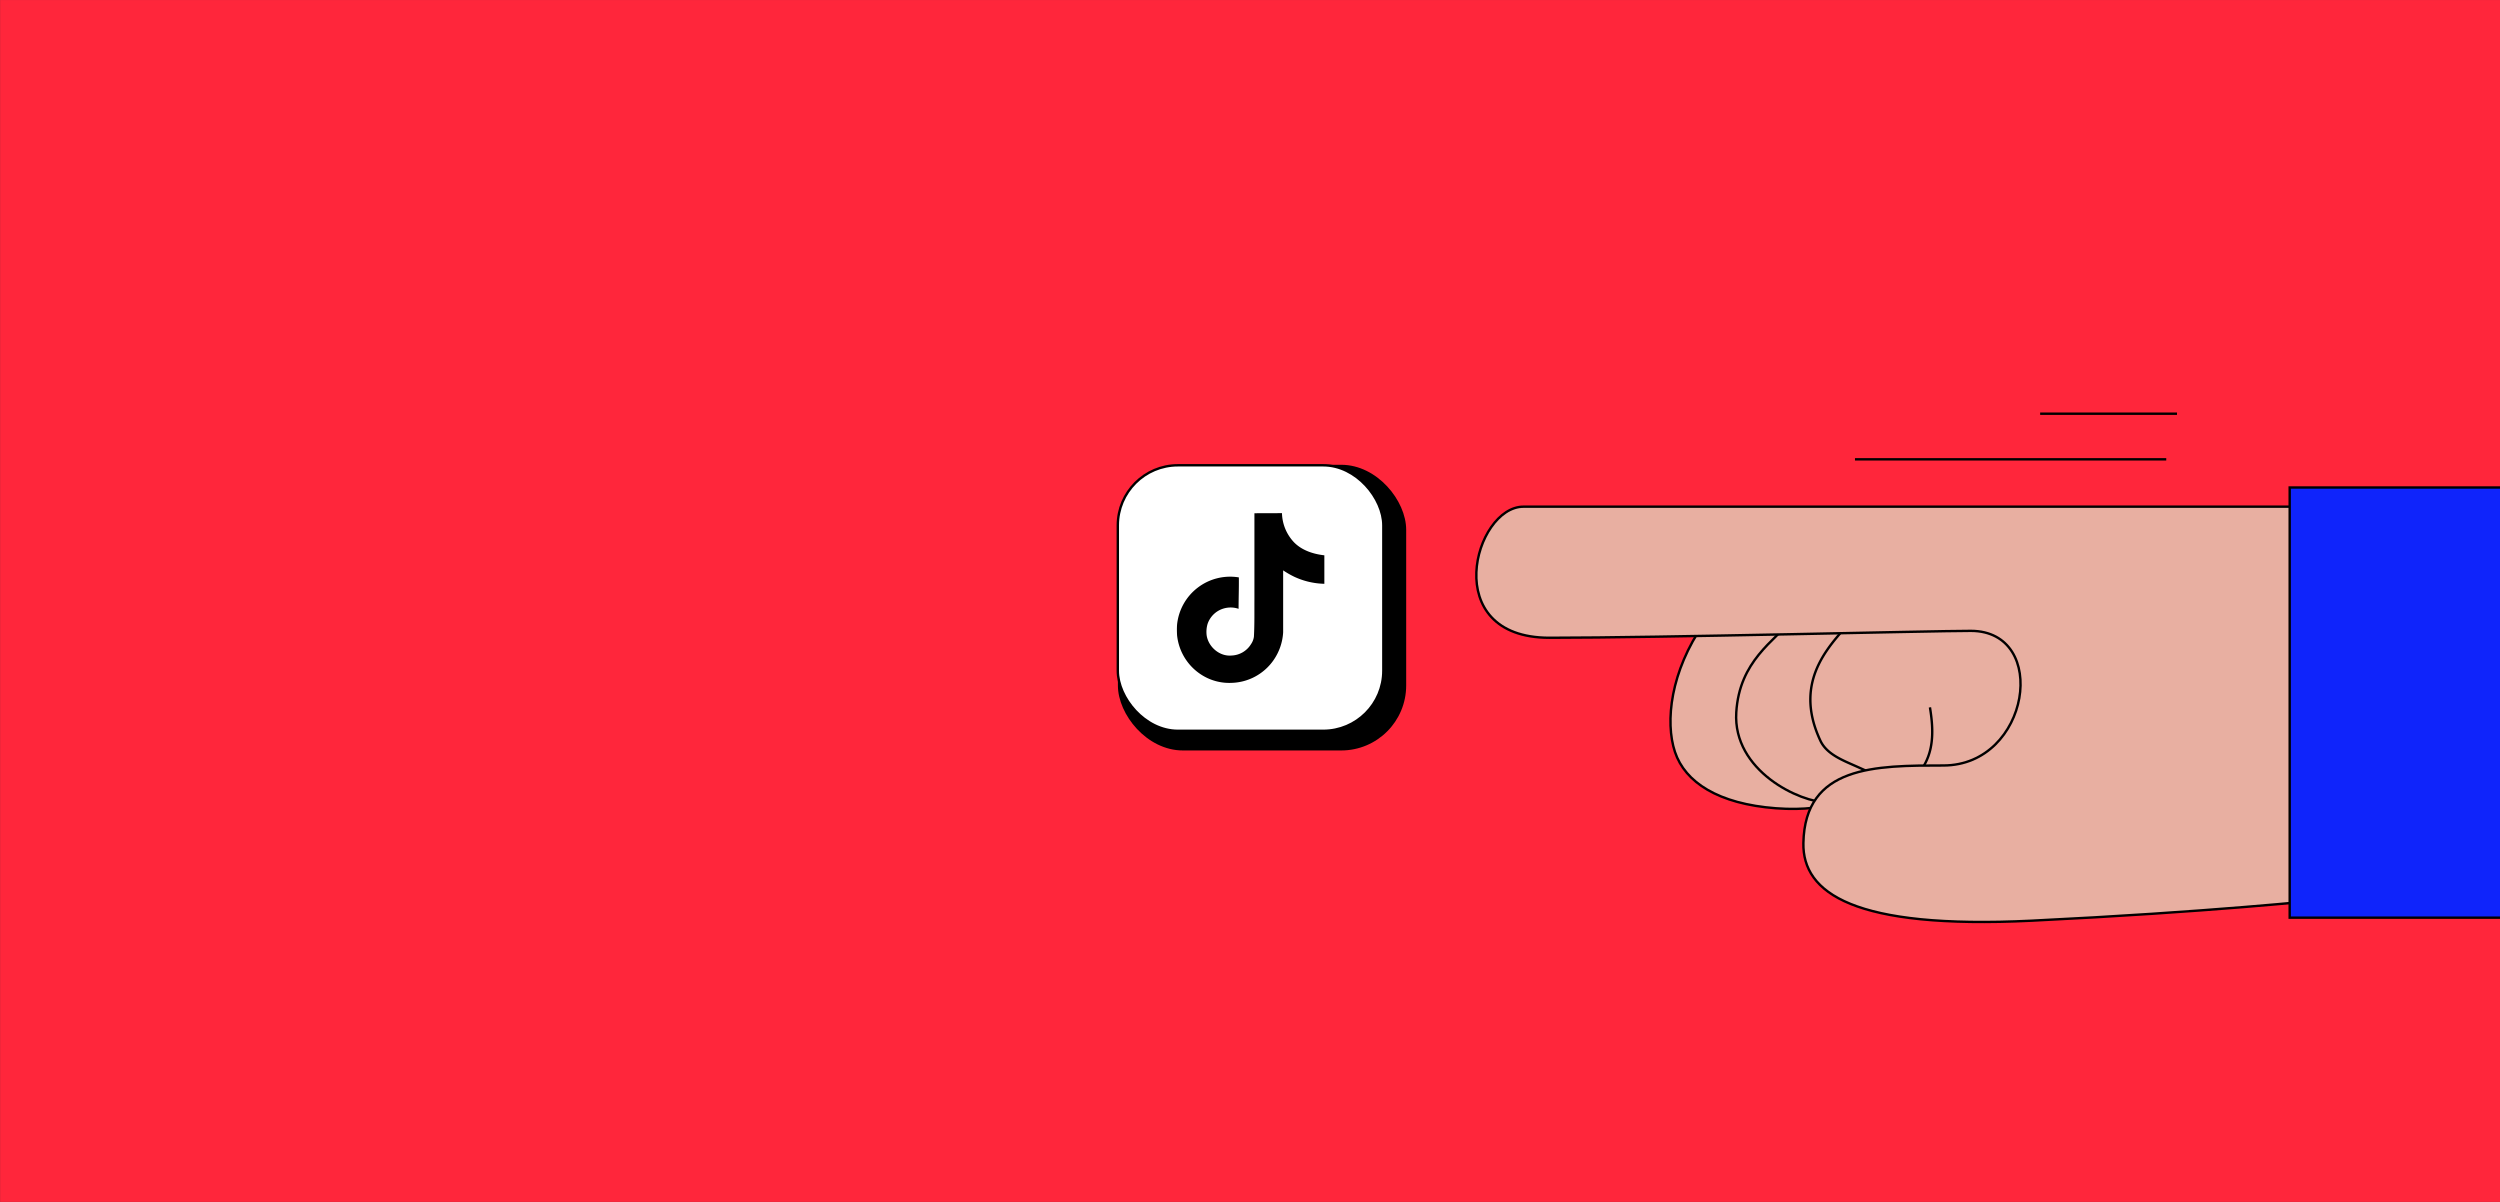 <?xml version="1.0" encoding="UTF-8"?> <svg xmlns="http://www.w3.org/2000/svg" xmlns:xlink="http://www.w3.org/1999/xlink" viewBox="0 0 1040 500"><rect x="0" y="0" width="1040" height="500" fill="#333333" stroke="none"/><defs><style>.cls-1,.cls-8{fill:none;}.cls-2{clip-path:url(#clip-path);}.cls-3,.cls-9{fill:#0f24fb;}.cls-4{clip-path:url(#clip-path-2);}.cls-5{fill:#ff263b;}.cls-6{fill:#e8afa1;}.cls-6,.cls-7,.cls-8,.cls-9{stroke:#000;stroke-miterlimit:10;}.cls-7{fill:#fff;}</style><clipPath id="clip-path"><rect class="cls-1" x="-1059.97" y="0.01" width="1040" height="500"></rect></clipPath><clipPath id="clip-path-2"><rect class="cls-1" x="0.03" y="0.01" width="1040" height="500"></rect></clipPath></defs><g id="Ebene_2" data-name="Ebene 2"><g class="cls-2"><path class="cls-3" d="M24.82,135.88C23.69,134.53.44,107.37-25.32,99.35c-.5-.17-1-.34-1.5-.49l-1.28-.33a44.49,44.49,0,0,0-4.37-.9l-1-.16a43.59,43.59,0,0,0-5-.37l-.3,0h-.13a42.3,42.3,0,0,0-15.18,2.84c-25.17,8.66-47.48,34.63-48.6,36a6.09,6.09,0,0,0,0,7.88c1.12,1.32,23.41,27.26,48.55,35.94a42.58,42.58,0,0,0,15.23,2.85h.13l.32,0a42.71,42.71,0,0,0,5-.36c.45-.06.9-.14,1.34-.21,1.26-.2,2.5-.45,3.72-.76.74-.18,1.47-.36,2.21-.57l.06,0C.12,173,23.7,145.08,24.85,143.71A6.09,6.09,0,0,0,24.82,135.88Zm-33.23,3.93a30.59,30.59,0,0,1-24,29.81c-.49.1-1,.19-1.48.27s-1,.18-1.59.24c-1,.11-1.92.17-2.88.19-.18,0-.36,0-.55,0a33.23,33.23,0,0,1-7.4-.92l-.27-.07c-.69-.17-1.39-.4-2.08-.61a30.57,30.57,0,0,1-20.86-28.94,30.58,30.58,0,0,1,20.88-28.95c.67-.2,1.35-.42,2-.59l.32-.08a33.14,33.14,0,0,1,7.39-.92c.18,0,.35,0,.52,0,1,0,2,.08,3,.19.41.05.81.12,1.22.19.66.1,1.33.22,2,.37A30.57,30.57,0,0,1-8.41,139.81Zm-81.43,0c2.21-2.32,5.34-5.46,9.09-8.84a43,43,0,0,0-.93,8.84,42.8,42.8,0,0,0,.93,8.83C-84.5,145.26-87.63,142.13-89.84,139.81Zm92.65,9a43.18,43.18,0,0,0,1-9,42.53,42.53,0,0,0-.94-8.88c3.77,3.41,6.91,6.57,9.11,8.9C9.75,142.18,6.59,145.38,2.81,148.82Z"></path><path class="cls-3" d="M24.82,382.58c-1.13-1.35-24.38-28.52-50.14-36.53-.5-.17-1-.34-1.5-.49l-1.28-.33a39.34,39.34,0,0,0-4.37-.9c-.34-.06-.68-.12-1-.16a43.59,43.59,0,0,0-5-.37l-.3,0h-.13a42.3,42.3,0,0,0-15.18,2.84c-25.17,8.65-47.48,34.63-48.6,35.95a6.09,6.09,0,0,0,0,7.88c1.12,1.32,23.41,27.26,48.55,35.93a42.37,42.37,0,0,0,15.23,2.86h.13c.11,0,.21,0,.32,0a42.71,42.71,0,0,0,5-.35c.45-.06.9-.14,1.34-.21,1.26-.2,2.5-.45,3.72-.76.74-.18,1.47-.36,2.21-.57l.06,0c26.34-7.6,49.92-35.52,51.07-36.89A6.09,6.09,0,0,0,24.82,382.58Zm-33.23,3.93a30.59,30.59,0,0,1-24,29.81c-.49.1-1,.19-1.48.27s-1,.18-1.59.24c-1,.11-1.92.17-2.88.19l-.55,0a32.1,32.1,0,0,1-7.4-.92l-.27-.07c-.69-.17-1.39-.39-2.08-.6a30.57,30.57,0,0,1-20.86-28.94,30.57,30.57,0,0,1,20.88-28.95c.67-.2,1.35-.42,2-.59l.32-.08a32.57,32.57,0,0,1,7.39-.92c.18,0,.35,0,.52,0a26.71,26.71,0,0,1,3,.19c.41.05.81.12,1.22.19.66.1,1.33.22,2,.37A30.56,30.56,0,0,1-8.41,386.51Zm-81.43,0c2.21-2.32,5.34-5.46,9.09-8.84a42.9,42.9,0,0,0-.93,8.84,42.8,42.8,0,0,0,.93,8.83C-84.5,392-87.63,388.83-89.84,386.51Zm92.65,9a43,43,0,0,0,1-9,42.7,42.7,0,0,0-.94-8.89C6.61,381,9.75,384.2,12,386.53,9.75,388.88,6.59,392.08,2.81,395.51Z"></path></g><g class="cls-4"><rect class="cls-5" x="-3.36" y="-3.01" width="1047.2" height="507.07"></rect><path class="cls-6" d="M708.79,259.4c-13.8,19.81-16.2,40.82-12,53.42s18,21.61,42,23.42,33.61-6,33.61-6l75.64-16.81,10.8-54Z"></path><rect x="465.05" y="193.35" width="119.92" height="118.84" rx="27.02"></rect><rect class="cls-7" x="465.01" y="193.56" width="110.46" height="110.46" rx="25"></rect><path d="M521.79,213.52c3.85-.06,7.68,0,11.51-.06a18.29,18.29,0,0,0,5.15,12.28c3.29,3.27,7.95,4.76,12.48,5.27v11.85A31.29,31.29,0,0,1,538.56,240a36.29,36.29,0,0,1-4.77-2.73c0,8.6,0,17.19,0,25.76a22.45,22.45,0,0,1-4,11.6,22,22,0,0,1-17.4,9.44,21.49,21.49,0,0,1-12-3,22.18,22.18,0,0,1-10.73-16.82c-.08-1.47-.1-2.94,0-4.38a22.18,22.18,0,0,1,25.7-19.67c.06,4.36-.11,8.71-.11,13.07a10.25,10.25,0,0,0-8.89,1.1,10.12,10.12,0,0,0-4,5.15,11.76,11.76,0,0,0-.4,4.73c.7,4.83,5.35,8.89,10.31,8.45a9.92,9.92,0,0,0,8.15-4.73,7.09,7.09,0,0,0,1.21-3.13c.29-5.27.17-10.51.21-15.78,0-11.86,0-23.7,0-35.53Z"></path><path class="cls-8" d="M745.83,257.47c-7.8,9.31-22.23,17.48-23.54,38.88-1.49,24.28,26.39,37.52,38.14,37.49"></path><path class="cls-8" d="M771.15,256.91c-7.67,9.69-26.34,24.7-13.84,51.27,2.59,5.49,9,8,14.53,10.45l13.92,6.22a10.63,10.63,0,0,0,4.82,1.3,8.08,8.08,0,0,0,3.73-1.33c4.79-2.94,7.75-8.28,8.87-13.79s.58-11.22-.32-16.77"></path><path class="cls-6" d="M957.91,210.78H633.76c-20.41,0-35.42,54.53,10.8,54.53s158.48-2.87,175.28-2.87c33,0,24.62,56-11.4,56-28.22,0-57.63,0-58.23,32.28-.38,20.81,21,35.88,94.85,32.29s120.65-8.61,120.65-8.61Z"></path><rect class="cls-9" x="952.51" y="202.8" width="176.37" height="178.95"></rect><line class="cls-8" x1="771.67" y1="191.08" x2="901.16" y2="191.08"></line><line class="cls-8" x1="848.7" y1="172.1" x2="905.63" y2="172.1"></line></g></g></svg> 